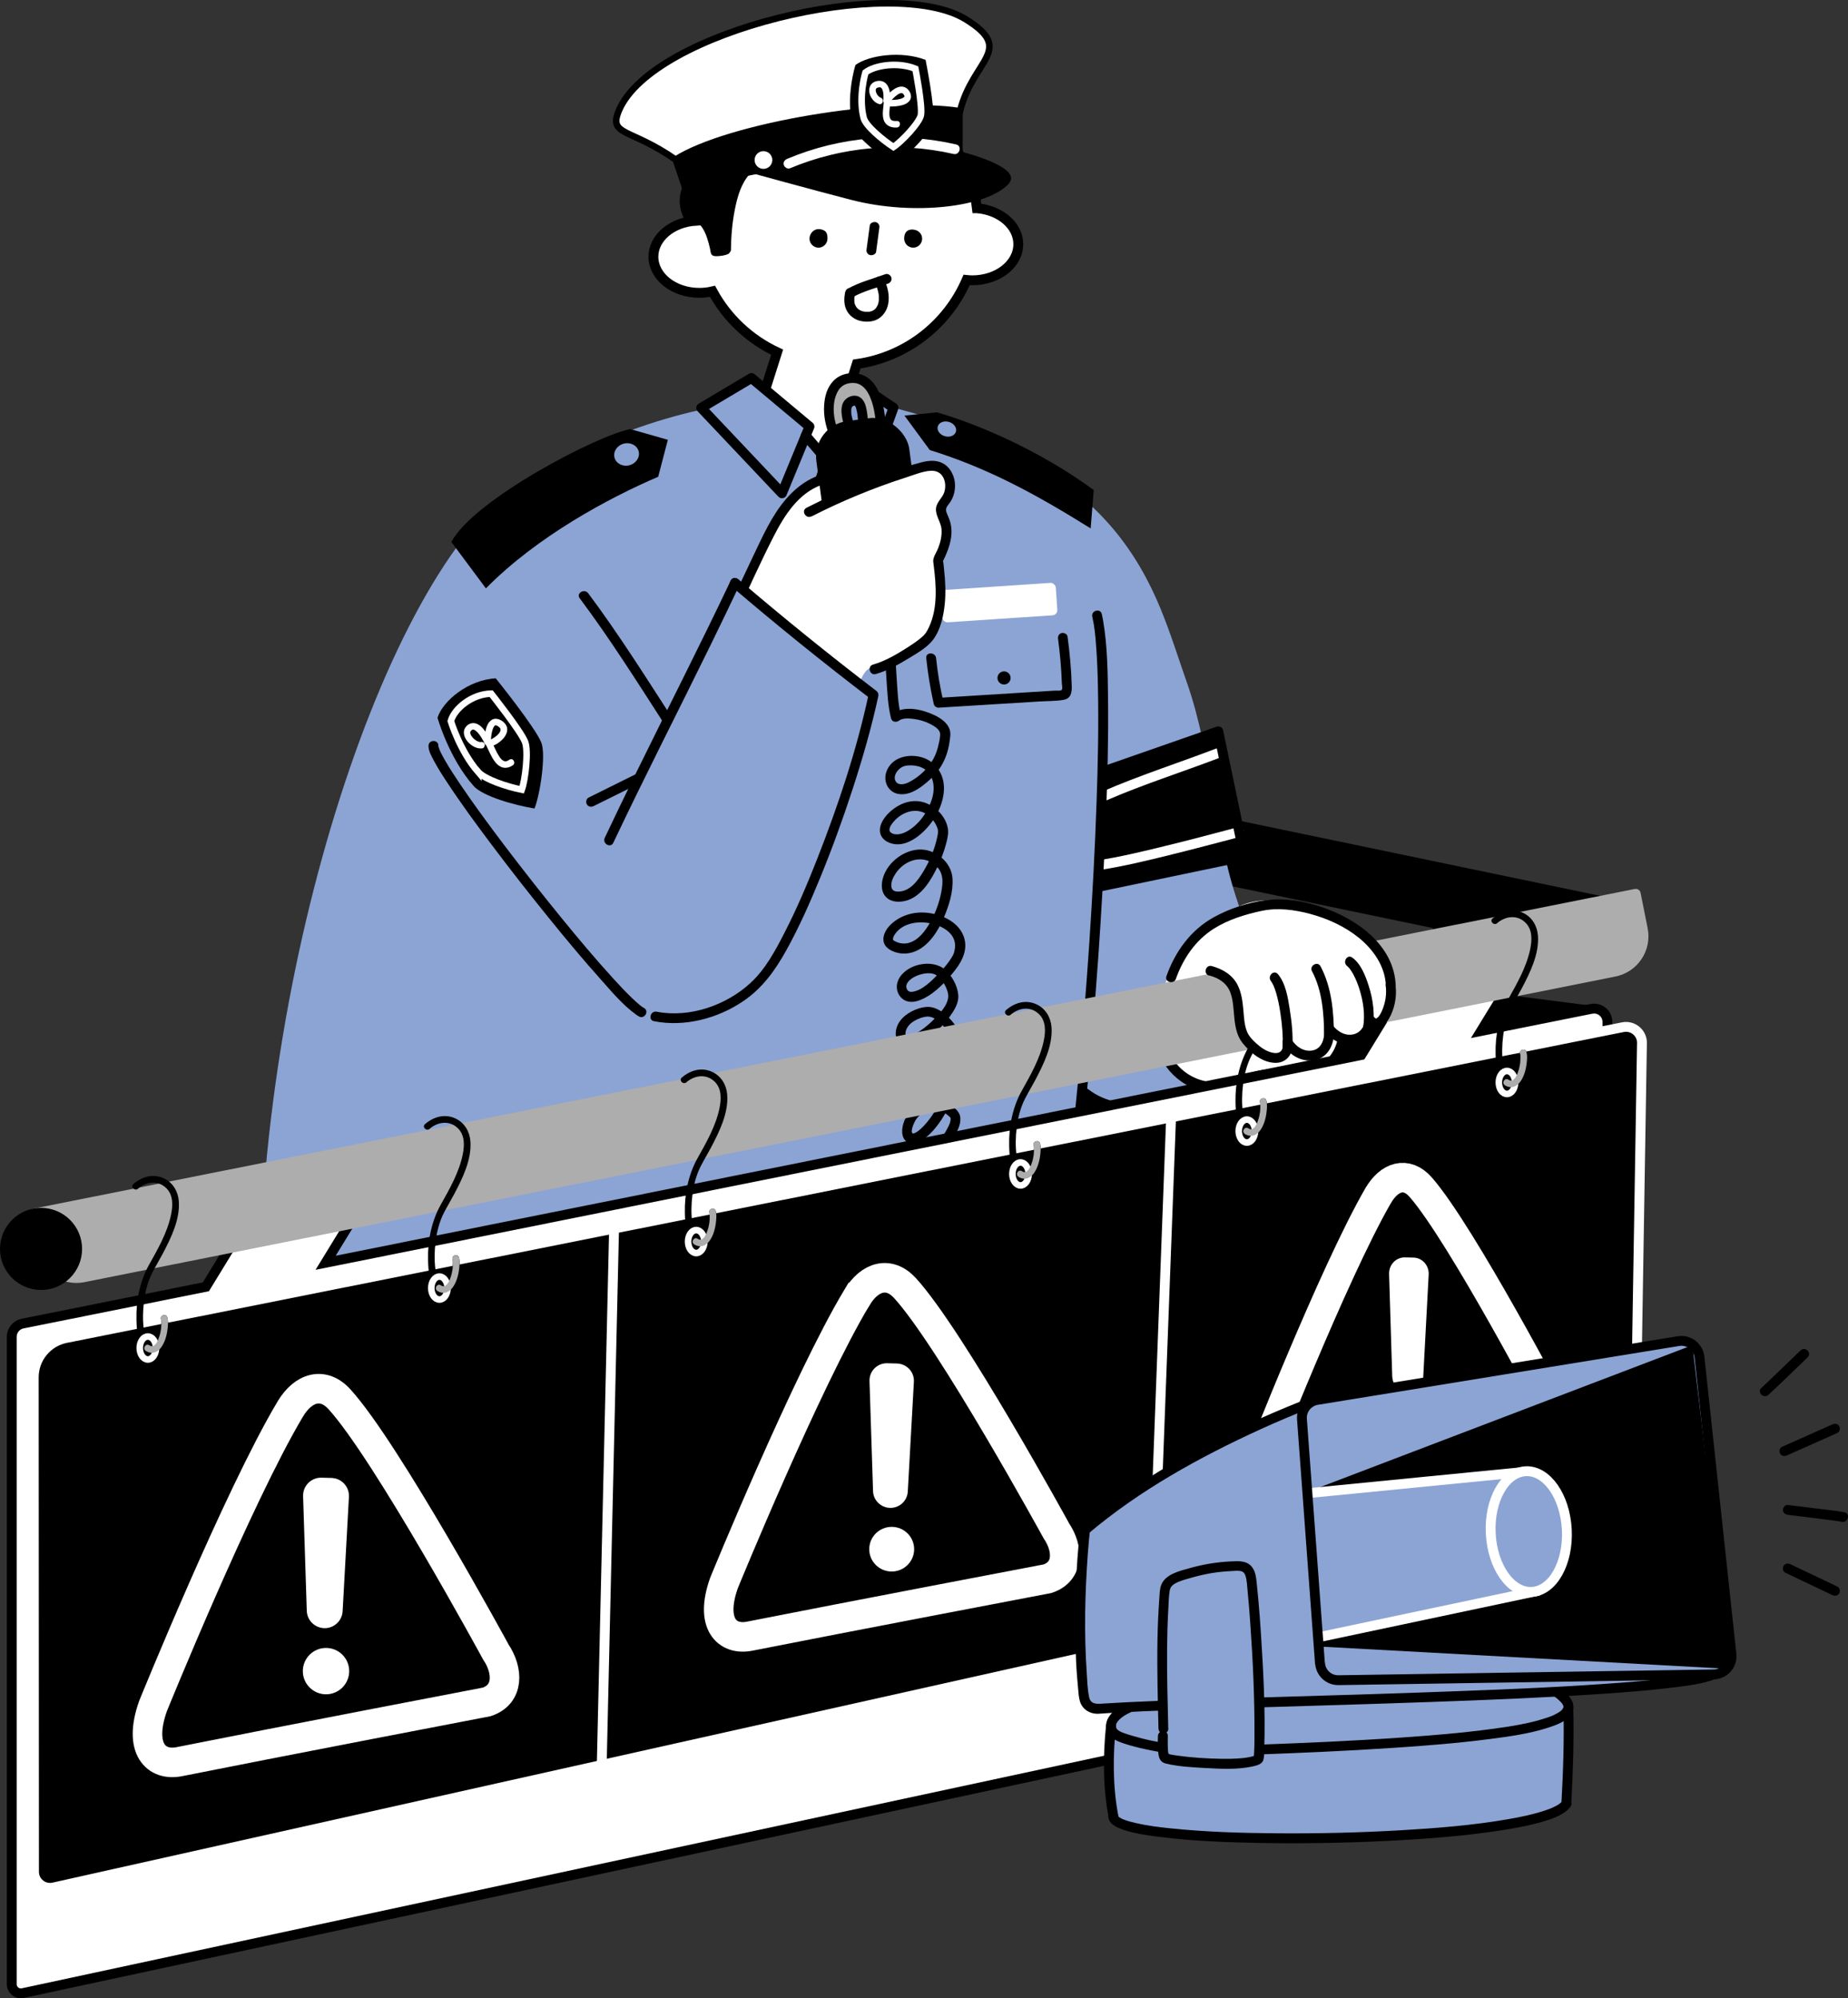 <?xml version="1.0" encoding="UTF-8"?>
<svg id="_レイヤー_2" data-name="レイヤー 2" xmlns="http://www.w3.org/2000/svg" viewBox="0 0 281.44 304.33">
  <rect x="0" y="0" width="281.44" height="304.33" fill="#333333" stroke="none"/>
  <defs>
    <style>
      .cls-1, .cls-2, .cls-3 {
        fill: #fff;
      }

      .cls-2, .cls-4, .cls-5, .cls-6, .cls-7, .cls-8, .cls-9, .cls-10 {
        stroke-width: 1.5px;
      }

      .cls-2, .cls-4, .cls-7, .cls-3, .cls-10 {
        stroke: #000;
      }

      .cls-2, .cls-11, .cls-6, .cls-12, .cls-3 {
        stroke-miterlimit: 10;
      }

      .cls-4, .cls-5, .cls-7, .cls-8, .cls-9, .cls-10 {
        stroke-linejoin: round;
      }

      .cls-4, .cls-5, .cls-8, .cls-9 {
        stroke-linecap: round;
      }

      .cls-5, .cls-11, .cls-6, .cls-12, .cls-9 {
        stroke: #fff;
      }

      .cls-5, .cls-11, .cls-12, .cls-7 {
        fill: none;
      }

      .cls-6, .cls-10, .cls-13 {
        fill: #8ca4d4;
      }

      .cls-12 {
        stroke-width: 4.5px;
      }

      .cls-14, .cls-8 {
        fill: #adadad;
      }

      .cls-8 {
        stroke: #adadad;
      }
    </style>
  </defs>
  <g id="_レイヤー_34" data-name="レイヤー 34">
    <g>
      <rect x="139.7" y="146.67" width="99.63" height="75.06" transform="translate(25.08 -22.7) rotate(7.34)"/>
      <rect x="69.14" y="118.73" width="177.83" height="10" transform="translate(28.55 -29.63) rotate(11.76)"/>
      <path class="cls-13" d="m157.81,71.65c2.16-.15,11.99,11.14,13.58,12.62,1.77,1.63,9.14,21.64,11.66,31.77,1.8,7.23,5.49,22.11,4.97,22.33-5.44,2.33-1.16,21.63-4.96,27.5-2.48,3.82-11.74,4.98-18.21-.3-6.01-4.9-2.61-24.79-3.47-30.81"/>
      <path class="cls-13" d="m124.73,61.25c9.34,1.61,18.71,3.97,27.29,8.1,5.7,2.75,11.04,6.32,15.33,11,3.18,3.47,5.65,7.48,7.53,11.78,1.44,3.29,2.53,6.96,3.77,10.43.78,2.18,1.52,4.35,2.11,6.59.75,2.85,1.34,5.74,1.87,8.64,1.06,5.76,1.91,11.58,3.54,17.22.41,1.42.87,2.83,1.38,4.21.33.9,1.78.51,1.45-.4-4.18-11.28-4.28-23.58-8.26-34.92-1.3-3.71-2.47-7.48-3.96-11.11-1.79-4.39-4.12-8.51-7.17-12.15-3.98-4.75-9.02-8.5-14.47-11.4-8.04-4.29-16.92-6.89-25.82-8.67-1.39-.28-2.78-.53-4.17-.77-.94-.16-1.35,1.28-.4,1.45h0Z"/>
      <polygon points="161.51 136.27 159.71 120.39 185.54 111.38 189.51 130.43 161.51 136.27"/>
      <path class="cls-1" d="m168.64,121.84c5.54-2.4,11.32-4.23,16.96-6.38.89-.34.51-1.79-.4-1.45-5.76,2.2-11.66,4.08-17.32,6.54-.88.38-.12,1.68.76,1.3h0Z"/>
      <path class="cls-1" d="m167.55,132.49c3.43-.53,6.81-1.34,10.18-2.17,3.75-.92,7.48-1.91,11.21-2.89.93-.25.54-1.69-.4-1.45-3.73.99-7.46,1.98-11.21,2.89-3.37.83-6.75,1.64-10.18,2.17-.95.15-.55,1.59.4,1.45h0Z"/>
      <polygon class="cls-7" points="161.51 136.27 159.71 120.39 185.54 111.38 189.51 130.43 161.51 136.27"/>
      <path class="cls-13" d="m39.61,206.56c-1.91-53.81,17.86-117.07,38.55-132.35,27.45-16.57,55.89-18.57,79.9-2.23,20.06,13.65,4.36,113.49,4.36,113.49,0,0-98.26,40.52-122.81,21.08Z"/>
      <g>
        <path d="m141.06,100.23c.25,2.35.63,4.69,1.15,7,.07.3.41.57.72.55,5.09-.31,10.19-.63,15.28-.94,1.23-.08,2.53-.04,3.74-.25,1.15-.19,1.3-1.1,1.27-2.11-.07-2.53-.3-5.04-.64-7.54-.06-.4-.57-.62-.92-.52-.43.11-.58.52-.52.92.3,2.21.49,4.43.57,6.65,0,.24.12.77.03.98-.17.38.24-.04-.17.16-.2.1-.64.04-.87.05l-.87.05-3.35.21c-4.51.28-9.03.56-13.54.84l.72.55c-.5-2.18-.87-4.38-1.1-6.6-.1-.95-1.6-.96-1.5,0h0Z"/>
        <circle cx="152.91" cy="103.25" r="1"/>
      </g>
      <rect class="cls-1" x="143.36" y="89.31" width="17.56" height="4.95" rx=".78" ry=".78" transform="translate(-5.77 10.33) rotate(-3.82)"/>
      <path class="cls-1" d="m179.14,146.97c-4.52,5.23-1.61,13.57-.88,14.97.88,1.68,2.15,3.31,3.95,3.88,2.7.85,5.46-.91,8.23-1.51,2.02-.43,4.11-.24,6.16-.4s4.73-.44,6.02-2.05c1.11-1.39,3.11-4.3,2.84-6.06,0,0-9.59-17.64-19.42-15.32-2.3.54-6.9,6.48-6.9,6.48Z"/>
      <path d="m166.35,93.93c.34,1.49.45,2.72.57,4.29.17,2.15.25,4.31.29,6.47.12,5.84,0,11.68-.21,17.51-.24,7.02-.62,14.05-1.08,21.06-.48,7.16-1.05,14.32-1.74,21.46-.61,6.32-1.3,12.64-2.2,18.92-.1.67-.19,1.34-.29,2-.14.94,1.3,1.35,1.45.4.93-6.19,1.65-12.4,2.28-18.63.73-7.15,1.32-14.31,1.83-21.47.5-7.11.9-14.24,1.18-21.36.23-6.05.39-12.11.32-18.16-.05-3.99-.08-8.06-.77-12-.05-.3-.11-.6-.18-.9-.22-.94-1.66-.54-1.45.4h0Z"/>
      <path d="m176.09,158.96c.77,4.15,4.78,7.54,9.05,7.35,2.59-.12,4.86-1.58,7.41-1.88s5.4.5,8-.41c2.37-.82,4.14-2.93,4.61-5.38l-.72.55c3.15.11,5.04-3.45,5.07-6.21.02-1.46-.53-2.97-1.82-3.77-1.16-.73-2.62-.72-3.68.17-.74.63.33,1.68,1.06,1.06.61-.51,1.54-.24,2.09.23.81.69.93,1.9.81,2.89-.22,1.8-1.44,4.19-3.53,4.12-.31-.01-.66.24-.72.55-.36,1.89-1.62,3.6-3.46,4.3-2.27.85-4.79.21-7.15.34s-4.46,1.25-6.75,1.75c-1.9.42-3.79.02-5.42-1.03-1.77-1.15-3.02-2.97-3.41-5.05-.18-.95-1.62-.55-1.45.4h0Z"/>
      <path d="m164.73,166.99c2.2,1.71,4.93,2.48,7.67,2.72,2.93.26,5.99-.09,8.75-1.11,1.44-.53,2.77-1.24,3.96-2.21.75-.61-.32-1.67-1.06-1.06-2.49,2.03-5.95,2.83-9.1,2.94s-6.64-.38-9.16-2.34c-.75-.59-1.82.47-1.06,1.06h0Z"/>
      <path d="m108.7,32.35c-.69.11-2.95,2.11-3.54,1.74-.22-.14-.39-.33-.57-.52-.68-.75-.37-2.32-.57-3.31-.34-1.68-.14-2.63,1.39-3.38.6-.29,1.33-.47,1.93-.18.31.15.56.41.76.68.67.92.94,2.12.73,3.23s.59.24-.14,1.74Z"/>
      <path d="m103.92,28.48c-.41,1.04-.51,2.14-.29,3.24.18.92.59,1.77.99,2.62.12.24.47.31.68.18.25-.15.3-.44.18-.68-.35-.74-.7-1.49-.87-2.29-.2-.95-.08-1.89.28-2.79.1-.25-.11-.55-.35-.62-.28-.08-.51.1-.62.35h0Z"/>
      <path class="cls-2" d="m148.78,31.72c-1.21-10.72-10.3-19.06-21.35-19.06-11.69,0-21.18,9.34-21.47,20.96-3.61.22-6.45,2.59-6.45,5.48,0,3.04,3.13,5.5,7,5.5.69,0,1.36-.08,2-.23,2.19,4.05,5.65,7.31,9.84,9.27l-1.54,4.85c-.27.85-.34,1.72-.23,2.56-2.63.6-4.33,1.73-4.07,3.43.44,2.86,4.33,4.94,9.67,4.94s9.18-2.38,9.67-4.94c.28-1.45-1.09-2.49-3.24-3.14l1.87-5.9c7.54-1.06,13.82-6.03,16.73-12.8.28.03.57.05.87.05,3.87,0,7-2.46,7-5.5,0-2.84-2.75-5.18-6.27-5.47Z"/>
      <g>
        <path d="m123.28,36.34c0-.76.72-1.71,1.87-1.38.73.21.87.62.87,1.38s-.62,1.38-1.37,1.38-1.37-.62-1.37-1.38Z"/>
        <path d="m137.7,36.34c0-.76.32-1.32,1.07-1.38,1.01-.07,1.67.62,1.67,1.38s-.62,1.38-1.37,1.38-1.37-.62-1.37-1.38Z"/>
        <path d="m132.46,34.35c-.16,1.19-.32,2.39-.48,3.58-.03.21-.04.39.08.58.09.16.27.3.45.34.35.08.87-.11.92-.52.16-1.19.32-2.39.48-3.58.03-.21.04-.39-.08-.58-.09-.16-.27-.3-.45-.34-.35-.08-.87.11-.92.52h0Z"/>
        <path d="m129.85,45.27c1.69-.95,3.57-1.4,5.38-2.07.38-.14.64-.51.52-.92-.1-.37-.54-.67-.92-.52-1.93.71-3.93,1.2-5.73,2.22-.35.2-.47.68-.27,1.03s.67.47,1.03.27h0Z"/>
        <path d="m128.74,44.42c-.24,1.01-.25,2.14.31,3.05.47.76,1.27,1.28,2.15,1.44s1.88.1,2.66-.42c.74-.5,1.23-1.3,1.4-2.17.26-1.33-.08-2.64-.63-3.86-.17-.37-.7-.46-1.03-.27-.38.22-.44.66-.27,1.03.19.43.34.89.44,1.36.05.27.05.26.07.5.01.21.01.43,0,.64,0,.05,0,.09-.01.14,0-.03.03-.14,0,0-.02.08-.03.17-.05.25s-.04.16-.07.24c-.01.04-.03.08-.04.11-.05.14.04-.07,0,.01-.08.15-.15.28-.24.42-.03.04-.09.09.02-.02-.03.03-.05.06-.07.08-.05.06-.11.12-.17.17-.03.02-.06.04-.08.07-.07.07.11-.06.02-.02-.06.03-.12.08-.18.11-.02.01-.23.12-.13.07.08-.04-.12.04-.17.06-.08.02-.16.04-.24.06-.18.04.11,0-.08.01s-.37.01-.55,0c-.04,0-.09,0-.13-.01.16.01.05,0,.01,0-.08-.02-.16-.03-.24-.05s-.16-.04-.23-.07c-.04-.01-.07-.03-.11-.04-.18-.06.13.07-.04-.02-.13-.07-.27-.15-.39-.24.15.11-.03-.03-.06-.06-.07-.07-.13-.14-.19-.21.11.13-.03-.06-.06-.11-.05-.08-.08-.15-.12-.23.07.14.02.05,0,.01-.02-.06-.04-.12-.06-.17-.03-.09-.05-.18-.06-.28-.02-.12,0,.18,0-.03,0-.06,0-.11-.01-.17,0-.11,0-.22,0-.32,0-.05,0-.1.01-.15,0,0,.03-.23.01-.11.02-.14.05-.27.08-.41.09-.39-.12-.81-.52-.92s-.83.13-.92.52h0Z"/>
      </g>
      <g>
        <path class="cls-13" d="m121.7,66.06c2.06.74,2.5,2.48,4.17,4.15,0,0,.66-5.15,4.41-6.4,2.7,1.01,4.61,6.23,4.51,8.09-.04.78-2.87,5.55-7.93,6.07-1.83.19-7.61-.56-8.35-4.76-.93-5.29,3.04-7,3.19-7.15Z"/>
        <polygon class="cls-10" points="106.79 62.12 114.44 57.57 123.28 64.97 119.09 75.13 106.79 62.12"/>
        <polygon class="cls-10" points="136.07 62.1 130.23 58.19 126.86 64.58 131.87 73.75 136.07 62.1"/>
        <path d="m122.18,66.88c.85.99,1.69,1.97,2.54,2.96.12.14.24.29.37.43.26.3.8.28,1.06,0,.29-.32.27-.74,0-1.06-.85-.99-1.69-1.97-2.54-2.96-.12-.14-.24-.29-.37-.43-.26-.3-.8-.28-1.06,0-.29.32-.27.74,0,1.06h0Z"/>
        <path d="m126.71,65.42c-.82,2.4-1.63,4.81-2.45,7.21-.12.34-.23.68-.35,1.02-.31.92,1.14,1.31,1.45.4.82-2.4,1.63-4.81,2.45-7.21.12-.34.23-.68.35-1.02.31-.92-1.14-1.31-1.45-.4h0Z"/>
      </g>
      <path class="cls-1" d="m120.81,75.88c.55-.61,2.32-1.94,3.06-2.3.63-.31,3.06-.58,3.56-.08.43.43-.11,2.14-.36,2.7s-2.3.9-2.78,1.28c-1.27.99-2.4,1.8-3.95,2.23-.34.09-.09-3.21.46-3.82Z"/>
      <path d="m134.76,99.17c.06,1.41.14,2.82.24,4.23.14,1.98.21,4.07.7,6,.15.6.83.66,1.25.33.51-.4,1.53-.32,2.17-.24.9.11,1.82.39,2.62.81.54.28,1.32.77,1.42,1.34.08.48-.11,1.26-.23,1.78-.13.6-.32,1.2-.58,1.76-.79,1.67-2.34,3.18-4.01,3.99-.56.27-1.46.49-1.89-.11-.37-.51-.14-1.21.24-1.66.51-.6,1.02-.79,1.67-.83s1.34.04,1.95.3c1.87.79,2.17,2.94,1.65,4.71-.59,2.02-2.05,4.09-3.93,5.09-.66.35-1.72.65-2.38.11-.51-.42.11-1.25.42-1.61,1.31-1.57,3.67-2.37,5.38-.92.57.48,1.05,1.14,1.3,1.84.04.12.08.24.1.36-.04-.22,0,.12,0,.19,0,.32-.05.53-.12.88-.39,1.81-1.13,3.58-2.08,5.16-.84,1.41-2.06,3.11-3.88,3.11-.63,0-.95-.25-1.02-.76-.09-.69.28-1.46.67-2.03,1.2-1.8,3.64-2.83,5.58-1.56,1.47.96,1.68,2.25,1.45,3.83-.25,1.77-.86,3.52-1.72,5.08-.74,1.33-1.81,2.85-3.36,3.26-.67.18-1.39.08-2.01-.23-.28-.14-.35-.17-.37-.38,0,.02.03-.16.05-.23.05-.17.14-.31.23-.46,1.22-1.82,3.77-2.11,5.72-1.62s3.93,1.8,3.37,4.11c-.11.47-.11.46-.29.79-.16.29-.35.57-.54.84-.5.7-1.08,1.34-1.68,1.96-1,1.02-2.4,2.45-3.9,2.66-.35.05-.75-.04-.9-.59-.19-.74.63-1.37,1.19-1.67.86-.47,2.4-.84,3.3-.3s1.55,1.69,1.81,2.69c.39,1.5-1.09,3.04-2.12,4.07-.68.68-1.41,1.31-2.21,1.82-.53.34-1.26.74-1.77.78-.21.02-.03,0-.21-.02.07,0-.05-.04-.02-.01-.09-.09-.14-.27-.12-.51.04-.57.44-1.17.95-1.56.67-.51,1.93-1.04,2.72-.91.93.15,1.83,1.07,2.39,1.76.32.4.61.85.8,1.33.08.22.15.46.18.7.01.12.02.24.01.36,0,.16.03-.14,0,.05-.13.57-.51,1.14-.9,1.68-1.03,1.45-2.38,2.8-3.85,3.82-.59.41-1.26.84-1.98.96-.19.03-.37.02-.55-.04.15.05-.02-.01,0-.02-.19.11.1-.1,0,.02.03-.04-.03.17.03.05,0-.02.01-.11.04-.2.24-.79.95-1.5,1.54-2.04s1.04-.75,1.79-.85,1.59-.1,2.26.27c.72.4.94,1.23.88,2-.14,1.82-1.21,3.66-2.21,5.13-.52.77-1.1,1.5-1.79,2.12-.24.22-.5.42-.79.57-.08.04-.14.07-.28.11-.15.04-.05.02-.01.01-.11.02-.23-.06-.13,0-.41-.3.19-1.61.42-2,.6-1.01,1.85-1.75,3.04-1.61.77.09,1.59.51,2.15,1.05.17.16.19.21.16.48-.03.35-.19.73-.35,1.05-.47.96-1.1,1.84-1.74,2.69-.47.63-1.08,1.23-1.48,1.9-.27.46-.33,1.02-.38,1.54-.08.78-.08,1.57-.07,2.36.03,1.8.15,3.59.29,5.38.07.9.15,1.79.24,2.69.1.95,1.6.96,1.5,0-.14-1.33-.25-2.67-.34-4-.15-2.09-.32-4.24-.13-6.34.02-.25.05-.5.15-.82.02-.05-.08.13,0,0,.02-.04.05-.08.08-.12.1-.13.26-.33.38-.48.77-.97,1.54-1.95,2.2-3,.57-.9,1.22-2.02,1.14-3.13-.07-1.01-.95-1.65-1.77-2.1-1.23-.68-2.66-.87-3.97-.32-1.45.6-2.52,1.83-2.96,3.33-.31,1.05-.28,2.59,1.03,2.92.9.22,1.76-.32,2.42-.86,1.84-1.51,3.18-3.81,4.06-6,.81-2.02,1.14-4.87-1.25-5.96-1.01-.46-2.14-.45-3.22-.28s-1.83.68-2.58,1.41-1.61,1.72-1.79,2.79.63,1.77,1.63,1.83c1.98.11,3.97-1.72,5.29-2.99.83-.81,1.61-1.69,2.27-2.64.47-.67.97-1.46,1.03-2.3.11-1.35-.68-2.68-1.53-3.66-.76-.88-1.86-1.81-3.04-2.04-1.26-.24-2.9.42-3.9,1.18-.82.62-1.45,1.51-1.55,2.55-.08.78.2,1.67.93,2.06.81.43,1.81.07,2.57-.3,2.05-.99,3.93-2.81,5.16-4.71.53-.82.96-1.76.84-2.76-.16-1.38-.95-2.81-1.99-3.73-1.98-1.75-6.05-.86-7.14,1.58-.43.96-.23,2.09.58,2.8.69.61,1.66.62,2.49.33,2.03-.69,3.75-2.44,5.1-4.04s2.58-3.56,1.8-5.74c-.94-2.63-4.44-3.85-7.02-3.62-1.4.12-2.73.64-3.8,1.54-.74.62-1.45,1.56-1.41,2.58.05,1.14,1.09,1.71,2.07,1.97s2.03.15,2.96-.28c1.99-.92,3.29-3.03,4.13-4.97s1.49-4.02,1.36-6.07c-.16-2.53-2.71-4.56-5.21-4.38s-5,2.25-5.48,4.74c-.17.91-.07,1.92.66,2.58.83.76,2.14.73,3.15.41,2.22-.71,3.66-3.14,4.6-5.12.52-1.09.97-2.23,1.28-3.4.21-.77.44-1.66.29-2.47-.4-2.17-2.54-4-4.7-4.12-1.43-.08-2.78.52-3.87,1.42-.86.72-1.76,1.81-1.77,2.99-.02,1.33,1.21,2.05,2.4,2.16s2.39-.46,3.34-1.17c2.15-1.63,3.89-4.38,4.01-7.12.11-2.45-1.4-4.61-3.85-5.07-1.98-.37-4.21.27-4.93,2.36-.33.95-.11,2.06.64,2.75.92.85,2.25.75,3.32.28s2.08-1.3,2.92-2.1c.95-.91,1.68-2.01,2.16-3.23.29-.74.48-1.51.59-2.29.09-.64.23-1.32,0-1.95-.37-1-1.35-1.67-2.27-2.11-1.82-.87-4.62-1.58-6.37-.22l1.25.33c-.47-1.85-.53-3.84-.66-5.74-.09-1.36-.17-2.72-.23-4.09-.04-.96-1.54-.97-1.5,0h0Z"/>
      <g>
        <path class="cls-14" d="m128.26,58.09c-.5.44-1.71,2.25-1.77,2.74-.21,1.65-.18,2.56.32,4.15.22.72.16,1.95.9,1.78.71-.16,1.36-1.48,1.42-2.2.07-.87-.31-1.33-.24-2.2.05-.62.19-1.36.78-1.56.59-.21,1.21.35,1.39.95s.53,1.14.61,1.76-.01,1.42.61,1.51c.48.08.96-.25,1.21-.67s-.24-.9-.24-1.39c0-1.93-.58-3.42-1.24-4.7-.16-.31-2.98-.86-3.75-.18Z"/>
        <path d="m127.67,65.62c-.81-1.8-1.07-4.49.04-6.21.23-.35.56-.66,1-.86.41-.19,1.04-.28,1.57-.2,1.04.16,1.72,1.01,2.17,1.99.64,1.41.85,3.04.99,4.57.04.4.32.75.75.75.38,0,.79-.34.75-.75-.26-2.75-.78-7.07-4-7.94-1.39-.38-2.99-.02-4,1.02s-1.34,2.39-1.43,3.74c-.1,1.58.21,3.2.86,4.65.17.37.7.46,1.03.27.38-.22.44-.66.27-1.03h0Z"/>
        <path d="m130.2,65.21c-.16-.56-.33-1.11-.45-1.68-.03-.14-.06-.28-.08-.42,0-.03,0-.05-.01-.08-.02-.1.01.15,0,.05,0-.08-.02-.15-.02-.23,0-.13-.01-.26,0-.39,0-.06,0-.12.01-.18,0-.11.02.06,0,.07,0,0,.02-.1.02-.11.01-.05.03-.11.04-.16,0-.03.02-.05.03-.08.02-.09-.08.14-.03.07.03-.04.05-.08.07-.12,0,0,.04-.05.04-.06-.01.09-.11.12-.02.03.02-.02.04-.04.06-.05.07-.08,0,.07-.06.04,0,0,.13-.08.14-.09.1-.06-.16.05,0,0,.02,0,.21-.05.21-.06-.02.06-.17,0-.06,0,.02,0,.06,0,.09,0,.13-.02-.08,0-.08-.01,0,.01.07,0,.08.02h.04s-.07-.02-.11-.04c0,0,.06.03.07.04.08.06-.06-.05-.06-.05,0,.02.06.05.07.07.02.02.03.04.05.06.07.06-.08-.13-.04-.05.03.05.06.1.09.15.01.03.03.06.04.08.04.07-.03-.07-.03-.07.03.01.07.21.09.25.05.17.09.34.12.51.02.09.03.19.05.28,0,.04.01.09.02.13.01.09-.01-.11,0,.03.06.45.1.9.14,1.34.04.39.32.77.75.75.38-.02.79-.33.75-.75-.08-.88-.13-1.79-.37-2.64-.22-.78-.7-1.52-1.58-1.59-.72-.06-1.5.36-1.84,1s-.32,1.41-.21,2.12.34,1.48.55,2.2c.11.38.53.65.92.52s.64-.52.52-.92h0Z"/>
        <rect x="125.8" y="63.77" width="14.27" height="34.25" rx="5.44" ry="5.44" transform="translate(-9.49 18.21) rotate(-7.57)"/>
      </g>
      <path class="cls-1" d="m111.27,93.71c2.82-6.76,4.65-11.15,8.23-16.24,3.26-4.64,3.69-.45,5.73-.45,1.53,0,10.12-4.3,13.68-5.37,1.02-.31,3.39-1.03,4.35-.58,1.19.56,1.99,1.85,1.97,3.17s-.86,2.58-2.07,3.1c1.29,2.54,1.66,5.93-.28,8.03,1.61,3.02.71,8-.98,10.98s-4.85,3.91-8.12,4.92c-.59.18-1.21.34-1.68.73-.46.38-.73.94-.99,1.48-3.43,7.23-6.87,14.46-10.27,21.69-.85-.46-1.71-.93-2.57-1.67-2.22-.6-4.22-2.02-5.5-3.93-1.3-1.92-1.86-4.25-2.19-6.54-.42-3-.48-6.04-.53-9.07-.06-3.2-.79-5.4,1.22-10.24Z"/>
      <g>
        <path d="m123.58,78.66c4.63-2.36,9.44-4.35,14.39-5.94,1.19-.38,2.5-.94,3.76-1.02.86-.05,1.57.29,1.95,1.07.32.66.35,1.45.14,2.15-.27.92-1.18,1.51-1.27,2.51-.1,1.12.76,2.08.84,3.19.07.97-.15,1.93-.5,2.83-.21.55-.59,1.09-.73,1.66-.08.31,0,.63.03.94.39,3.07.65,6.53-.69,9.42-.36.79-.62,1.17-1.25,1.69s-1.37,1.02-2.09,1.48c-1.61,1.02-3.35,2.05-5.19,2.57-.93.26-.53,1.71.4,1.45,1.76-.5,3.43-1.43,4.99-2.38,1.28-.78,2.85-1.65,3.76-2.87,1.15-1.56,1.59-3.62,1.77-5.51.16-1.71.08-3.43-.11-5.13-.05-.42-.06-.88-.16-1.3,0-.03,0-.2-.01-.04,0,.09.03-.03.04-.06.16-.31.3-.63.44-.95.41-.95.71-1.93.8-2.96.05-.58,0-1.17-.12-1.74-.13-.62-.44-1.15-.64-1.74-.21-.62.21-.97.55-1.46.26-.37.45-.79.58-1.22.25-.85.26-1.83-.03-2.68s-.81-1.6-1.59-2.03c-1.06-.59-2.29-.45-3.42-.15-6.01,1.62-11.87,4.08-17.4,6.9-.86.44-.1,1.73.76,1.3h0Z"/>
        <path d="m124.73,72.4c-3.23,1.16-5.48,3.78-7.18,6.66-.92,1.55-1.68,3.19-2.46,4.82-.98,2.07-1.96,4.13-2.93,6.2-3.96,8.37-7.93,16.75-11.89,25.12-2.22,4.69-4.44,9.39-6.67,14.08-.41.87.88,1.63,1.3.76,3.88-8.19,7.75-16.37,11.63-24.56,1.92-4.06,3.84-8.11,5.76-12.17,1.82-3.84,3.55-7.74,5.49-11.53,1.64-3.22,3.78-6.66,7.36-7.94.9-.32.51-1.77-.4-1.45h0Z"/>
      </g>
      <path class="cls-13" d="m73.13,91.33c2.95-1.71,7.56-3.45,15.79-.6,3.25,1.12,10.23,14.64,12.76,18.95,2.33-6.08,6.53-13.98,10.25-20.9,6.67,6.5,20.32,16.6,20.66,17.23.61,1.13-3.85,16.58-7.62,25.91-2.98,7.37-5.48,14.68-11.65,19.68-2.76,2.24-7.09,2.52-10.52,3.47-8.69,2.4-31.41-30.84-34.78-37.52-3.35-6.63-6.08-19.71,5.12-26.22Z"/>
      <g>
        <path d="m65.26,113.61c-.01.74.43,1.5.76,2.14.59,1.12,1.27,2.19,1.97,3.25,2.13,3.25,4.43,6.39,6.76,9.49,2.79,3.72,5.66,7.39,8.58,11,2.64,3.27,5.33,6.51,8.13,9.64,1.68,1.88,3.4,3.97,5.48,5.44.12.08.24.16.37.24.85.46,1.61-.83.76-1.3-.13-.07-.25-.15-.37-.24-.07-.05-.13-.1-.2-.15.18.14-.06-.05-.12-.1-.39-.32-.76-.66-1.12-1.01-1.01-.97-1.97-1.99-2.91-3.03-2.7-2.96-5.27-6.03-7.8-9.13-2.88-3.53-5.7-7.11-8.46-10.74-2.41-3.18-4.79-6.39-7.02-9.69-.79-1.17-1.57-2.36-2.28-3.59-.25-.43-.49-.86-.7-1.31-.04-.09-.08-.17-.12-.26-.09-.19.03.1-.05-.13-.05-.13-.09-.27-.14-.41-.09-.28-.03.11-.02-.14.02-.97-1.48-.97-1.5,0h0Z"/>
        <path d="m111.29,88.4c-4.76,10.05-9.83,19.94-14.72,29.92-1.51,3.08-3,6.17-4.47,9.28-.41.87.88,1.63,1.3.76,4.76-10.05,9.83-19.94,14.72-29.92,1.51-3.08,3-6.17,4.47-9.28.41-.87-.88-1.63-1.3-.76h0Z"/>
        <path d="m111.4,89.31c6.92,5.92,14.01,11.64,21.25,17.17.77.59,1.51-.72.76-1.3-7.13-5.45-14.11-11.1-20.94-16.94-.73-.62-1.8.43-1.06,1.06h0Z"/>
        <path d="m99.6,155.53c4.66.91,9.68-.41,13.57-3.04,2.94-1.99,4.88-4.7,6.58-7.76,1.97-3.55,3.62-7.29,5.16-11.05,1.81-4.42,3.45-8.92,4.93-13.47s2.89-9.39,3.92-14.18c.2-.94-1.24-1.34-1.45-.4-1.83,8.59-4.65,17.02-7.86,25.19-1.51,3.85-3.13,7.66-5.03,11.34-1.38,2.69-2.87,5.46-5.11,7.53-3.7,3.42-9.3,5.37-14.31,4.39-.94-.18-1.35,1.26-.4,1.45h0Z"/>
        <path d="m88.28,91.11c4.57,6.1,8.63,12.55,12.76,18.95.52.81,1.82.06,1.3-.76-4.14-6.4-8.19-12.84-12.76-18.95-.57-.76-1.87-.02-1.3.76h0Z"/>
        <path d="m90.4,122.77c2.33-1.16,4.67-2.31,7-3.47.36-.18.46-.69.27-1.03-.22-.37-.66-.45-1.03-.27-2.33,1.16-4.67,2.31-7,3.47-.36.18-.46.69-.27,1.03.22.37.66.45,1.03.27h0Z"/>
      </g>
      <path d="m166.1,80.49l.47-5.86c-8.6-6.29-18.02-10.14-23.88-11.83l-4.95.49,3.86,5.25c8.76,2.73,15.91,6.58,24.51,11.94Z"/>
      <path d="m74,89.61l-5.26-7.07c3.45-6.49,22.38-16.31,27.26-17.19l5.71,1.63-1.47,5.63c-7.62,3.27-18.47,9.11-26.24,17Z"/>
      <g>
        <path d="m72.11,119.68c-3.76-4.24-5.48-10.37-5.48-10.37.81-2.57,4.68-5.78,8.87-6,0,0,6.04,7.49,6.94,9.79.74,1.87-.2,7.98-1.04,10.03-3.01-.48-7.88-1.85-9.29-3.44Z"/>
        <path class="cls-11" d="m72.79,117.54c-2.76-3.19-4.13-7.72-4.13-7.72.51-1.86,3.18-4.12,6.14-4.18,0,0,4.46,5.62,5.15,7.32.57,1.39.05,5.83-.49,7.31-2.14-.42-5.63-1.54-6.67-2.74Z"/>
        <path class="cls-1" d="m73.17,113.01c.09-.01-.04,0-.06,0-.07,0,0,0-.11-.02-.11-.03-.21-.07-.3-.11-.24-.12-.46-.28-.65-.48-.16-.17-.33-.38-.39-.59-.06-.19-.08-.33.06-.5.06-.07.13-.13.21-.17.04-.02.04-.03.13-.03.08,0-.04-.02.07.01.08.02.04,0,.06.02.07.03.22.13.23.13.4.3.68.72.94,1.14.17.28.33.56.46.85.21.47.93.21.93-.25,0-.29.03-.58.06-.86.02-.15.01-.12.04-.3.02-.13.05-.27.08-.4s.07-.26.11-.39c.06-.17.05-.15.13-.3.02-.05.05-.09.08-.13.05-.08,0-.02,0,0,.02-.02.04-.04.05-.06.01-.02.14-.14.04-.05.02-.01.05-.03.06-.04.09-.04-.05.03,0,0,.04-.02.14-.03.03-.02.04,0,.18.01.07,0,.17.03.19.06.34.15.12.08.23.17.31.27s.09.19.08.28c0,0,0,.05-.02.13s-.01.05-.04.11c-.06.14-.15.26-.24.36-.24.27-.52.49-.83.67-.14.08-.29.16-.38.19-.07.02-.13.04-.2.06-.03,0-.05.01-.08.02.07-.01.06,0,0,0-.39.01-.61.41-.43.75.46.89.79,1.84,1.42,2.63.29.37.68.69,1.14.81.54.13,1.07-.03,1.52-.33.53-.36.03-1.22-.5-.86-.17.11-.34.22-.54.24-.09.01-.23,0-.29-.03-.31-.12-.54-.41-.73-.7-.47-.71-.76-1.51-1.15-2.26l-.43.75c.76-.03,1.53-.56,2.05-1.07.62-.61,1.05-1.54.48-2.33-.46-.63-1.42-1.13-2.15-.63-.58.4-.8,1.16-.92,1.82-.09.5-.15,1.02-.15,1.52l.93-.25c-.16-.35-.35-.69-.56-1.02-.35-.55-.78-1.14-1.37-1.44-.68-.36-1.46-.15-1.89.5-.47.71-.15,1.55.35,2.15.54.63,1.39,1.14,2.24,1.02.27-.04.41-.38.35-.62-.08-.29-.35-.39-.62-.35h0Z"/>
      </g>
      <ellipse class="cls-13" cx="95.42" cy="69.22" rx="1.9" ry="1.7" transform="translate(-14.46 26.53) rotate(-14.73)"/>
      <ellipse class="cls-13" cx="144.21" cy="65.35" rx="1.13" ry="1.44" transform="translate(41.38 185.74) rotate(-73.88)"/>
      <path d="m114.12,26.55c-.56-.24-1.06.43-1.29.99-1.43,3.41-1.74,6.55-2.01,10.23-.56.7-1.95.69-2.17-.74-.11-.71-.65-2.84-1.28-3.17s-.48-.99-1.33-.86c-1.04-2.09-.49-4.36.58-6.12s1.27-2.23,3.31-2.52c.74-.1,1.53-.09,2.16.31s.97,1.3,2.03,1.88Z"/>
      <g>
        <path d="m113.44,25.82c-1.39,1.58-2.05,3.7-2.47,5.72-.44,2.13-.63,4.31-.65,6.49,0,.64.99.64,1,0,.02-2.03.19-4.06.58-6.05s.94-3.96,2.25-5.45c.42-.48-.28-1.19-.71-.71h0Z"/>
        <path d="m105.91,33.8c.19.06.41.18.55.31.22.2.35.36.49.57.35.53.56,1.03.75,1.61.17.52.31,1.04.43,1.57.06.27.07.62.21.86.19.33.67.31,1,.29.49-.03,1-.1,1.47-.28.25-.1.43-.34.35-.62-.07-.24-.36-.45-.62-.35-.36.14-.75.22-1.14.24-.15.01-.31.01-.46,0-.07,0,.07.04.03,0h-.01c-.08-.03-.04,0,.11.09.05.04.2.13.18.21,0,0,0-.02,0-.02-.02-.3-.13-.64-.2-.93-.27-1.13-.62-2.32-1.29-3.28-.39-.57-.9-1.06-1.58-1.26-.62-.18-.88.78-.27.96h0Z"/>
      </g>
      <path class="cls-3" d="m102.89,24.31c-6.93-4.84-10.3-3.59-8.62-7.52,5.18-12.07,41.7-20.76,52.85-13.83,7.54,4.69,1.05,6.07-.92,13.98-11.03-1.77-35.26,2.24-43.31,7.37Z"/>
      <path d="m103.87,28.7l-1.48-4.39c7.37-5.03,34.04-10.28,44.22-7.37v6.35c-10.16-2.2-31.55,3.62-42.75,5.41Z"/>
      <path d="m129.71,30.46c-6.11-1.58-15.68-4.22-15.68-4.22,0,0,18.92-6.55,32-3.23,0,0,9.93,2.35,7.6,4.96-3.23,3.6-14.53,4.91-23.91,2.49Z"/>
      <path class="cls-1" d="m120.29,25.64c7.84-3.3,16.63-4.1,24.93-2.19.94.22,1.34-1.23.4-1.45-8.55-1.97-17.64-1.22-25.73,2.19-.38.16-.64.49-.52.92.09.35.55.68.92.52h0Z"/>
      <g>
        <path d="m129.87,19.18c-1.15-4.37.41-9.28.41-9.28,1.98-1.47,6.94-2.22,10.68-.78,0,0,1.51,7.49,1.15,9.43-.29,1.58-4.15,5.46-5.89,6.55-2.37-1.48-5.91-4.29-6.34-5.93Z"/>
        <path class="cls-11" d="m131.53,17.96c-.83-3.26.27-6.92.27-6.92,1.41-1.1,4.94-1.65,7.61-.57,0,0,1.09,5.59.84,7.04-.2,1.18-2.95,4.07-4.19,4.88-1.69-1.11-4.22-3.21-4.53-4.43Z"/>
        <path class="cls-1" d="m134.12,14.86c-.07-.02-.17-.08-.22-.11-.1-.08-.2-.2-.26-.27-.15-.21-.27-.5-.27-.69,0-.02.01-.21,0-.12,0-.02.05-.2.03-.11.04-.1.07-.13.18-.18.1-.05.23-.07.36-.08.04,0,.07,0,.11,0-.05,0-.05,0,.01,0,.03,0,.06.02.09.03-.04-.02-.05-.02-.02,0,.1.05.23.23.27.37.1.27.13.49.14.71.02.32.02.65-.02.97-.03.21.17.43.37.48.23.06.43-.05.56-.23.01-.02.07-.09.01-.02s.09-.11.12-.14c.15-.18.31-.36.48-.52.2-.2.4-.38.61-.52.1-.07.21-.14.33-.19-.05.02.09-.03.12-.04.04-.01.19-.03.1-.02.03,0,.19.01.1,0,.03,0,.14.04.12.03-.06-.03.11.08.05.03.05.04.1.1.13.14.1.13.1.14.13.28-.02-.09,0,0,0,.05,0-.07-.01.08,0-.02,0,.01-.02.04-.03.05-.05.05.06-.06,0,0-.03.04-.07.07-.1.1.08-.07-.06.03-.08.05-.05.03-.11.06-.17.09.07-.03-.07.03-.09.03-.07.02-.13.04-.2.06-.13.04-.27.06-.41.09-.22.04-.58.06-.87.05-.06,0-.13,0-.19-.01-.03,0-.06,0-.09,0-.07,0,.08.02-.01,0s-.2-.04-.29-.08c-.32-.13-.61.19-.63.48-.05.8-.24,1.6-.08,2.4.2,1.03,1.07,1.49,2.07,1.42.64-.04.64-1.04,0-1-.19.01-.39.02-.57-.03-.1-.03-.15-.05-.19-.07-.09-.05-.06-.03-.12-.09-.04-.03-.14-.2-.15-.23-.06-.16-.08-.29-.09-.41-.06-.67.09-1.33.13-2l-.63.48c.57.23,1.31.15,1.9.06.63-.1,1.4-.32,1.74-.91.41-.71-.13-1.67-.84-1.95s-1.47.17-2.01.62c-.44.36-.82.79-1.16,1.25l.93.25c.1-.85.05-1.94-.54-2.62-.47-.53-1.25-.58-1.86-.28-.66.33-.86,1.06-.69,1.74s.71,1.39,1.42,1.61c.62.19.88-.78.27-.96h0Z"/>
      </g>
      <circle class="cls-1" cx="116.27" cy="24.37" r="1.35"/>
      <path class="cls-2" d="m242.36,153.65l-16.81,3.37,9.36-15.29h-16l-11.6,18.95-157.72,31.64,4.92-8.04h-16l-7.16,11.7-27.91,5.6c-.96.19-1.65,1.04-1.65,2.02v98.59c0,.89.82,1.55,1.69,1.36l238.7-51.3c1.53-.33,2.62-1.68,2.62-3.24v-93.38c0-1.28-1.17-2.23-2.42-1.98Z"/>
      <path class="cls-8" d="m3.84,160.36h248.76v5.5c0,3.04-2.46,5.5-5.5,5.5H9.34c-3.04,0-5.5-2.46-5.5-5.5v-5.5h0Z" transform="translate(-29.99 28.32) rotate(-11.29)"/>
      <path class="cls-9" d="m5.18,285.08l-.04-75.31c0-2.91,2.05-5.42,4.91-5.99l237.1-47.34c1.58-.32,3.03.96,2.91,2.57l-1.17,71.76c-.03,1.69-1.21,3.15-2.86,3.52L8.14,287.46c-1.52.33-2.96-.83-2.96-2.38Z"/>
      <line class="cls-5" x1="178.35" y1="170.17" x2="175.27" y2="252.19"/>
      <line class="cls-5" x1="93.52" y1="187.11" x2="91.63" y2="269.32"/>
      <circle class="cls-4" cx="6.25" cy="190.21" r="5.5"/>
      <g>
        <path class="cls-12" d="m44.19,214.62c-7.96,13.37-20.89,45.22-20.89,45.22-2.3,6.51.49,9.17,4.01,8.46,15.06-3.01,46.81-9.1,46.81-9.1,3.42-1.14,3.28-4.79,1.4-7.59,0,0-16.61-30.57-23.81-38.49-2.48-2.74-5.53-1.85-7.52,1.5Z"/>
        <path class="cls-1" d="m46.72,245.33l-.56-17.46c-.05-1.57,1.23-2.86,2.8-2.82l1.52.04c1.54.04,2.74,1.34,2.66,2.88l-.96,17.42c-.08,1.44-1.27,2.57-2.71,2.58h0c-1.48,0-2.7-1.16-2.75-2.64Z"/>
        <circle class="cls-1" cx="49.65" cy="254.51" r="3.53"/>
      </g>
      <g>
        <path class="cls-12" d="m130.51,197.6c-7.71,12.85-20.24,43.46-20.24,43.46-2.23,6.25.47,8.81,3.89,8.13,14.6-2.89,45.36-8.75,45.36-8.75,3.31-1.09,3.18-4.6,1.36-7.29,0,0-16.09-29.38-23.07-36.99-2.41-2.63-5.36-1.77-7.29,1.44Z"/>
        <path class="cls-1" d="m132.96,227.11l-.54-16.78c-.05-1.51,1.19-2.75,2.71-2.71l1.47.04c1.49.04,2.66,1.29,2.58,2.77l-.93,16.74c-.08,1.39-1.23,2.47-2.63,2.48h0c-1.43,0-2.61-1.12-2.66-2.54Z"/>
        <ellipse class="cls-1" cx="135.8" cy="235.94" rx="3.42" ry="3.4"/>
      </g>
      <g>
        <path class="cls-12" d="m209.85,182.15c-6.88,11.98-18.05,40.52-18.05,40.52-1.99,5.83.42,8.22,3.47,7.58,13.02-2.7,40.46-8.16,40.46-8.16,2.96-1.02,2.84-4.29,1.21-6.8,0,0-14.36-27.39-20.58-34.49-2.15-2.45-4.78-1.65-6.5,1.34Z"/>
        <path class="cls-1" d="m212.03,209.67l-.48-15.64c-.04-1.41,1.06-2.56,2.42-2.53l1.31.03c1.33.03,2.37,1.2,2.3,2.58l-.83,15.61c-.07,1.29-1.1,2.31-2.34,2.31h0c-1.28,0-2.33-1.04-2.37-2.37Z"/>
        <ellipse class="cls-1" cx="214.57" cy="217.9" rx="3.05" ry="3.17"/>
      </g>
      <path d="m21,181.05c1.29-1.12,3.12-1.34,4.38-.04,1.02,1.05.95,2.61.68,3.95-.57,2.76-2.01,5.25-3.37,7.68s-1.98,5.42-1.91,8.3c.03,1.5.12,5.04,2.32,5.07,1.13.02,1.75-1.17,2.07-2.1.33-.98.59-2.25.31-3.27-.17-.62-1.14-.36-.96.27.22.8-.42,5-1.82,3.95-.58-.44-.7-1.67-.79-2.34-.19-1.42-.16-2.89.02-4.3.19-1.53.58-3.08,1.3-4.46.48-.93,1.03-1.83,1.52-2.76,1.27-2.41,2.69-5.26,2.48-8.07-.11-1.46-.88-2.79-2.22-3.44-1.64-.8-3.37-.31-4.7.84-.49.42.22,1.13.71.71h0Z"/>
      <ellipse class="cls-11" cx="22.52" cy="205.3" rx="1.24" ry="1.75"/>
      <path class="cls-14" d="m22.19,205.74c.43.25.94.38,1.42.2s.82-.53,1.08-.95c.55-.87.79-1.97.87-2.99.04-.44.05-.92-.08-1.35-.18-.62-1.15-.35-.96.27.02.06.03.12.04.18.03.11,0-.1,0,0,0,.05,0,.09.01.14.01.18.01.36,0,.54,0,.1-.01.2-.02.3,0,.05,0,.1-.01.14,0,.03,0,.06,0,.08-.01.1,0-.05,0,.01-.03.22-.07.45-.12.67s-.11.45-.19.66c-.03.1-.07.2-.11.31-.03.08.02-.05-.02.06-.03.06-.05.11-.08.17-.04.09-.09.18-.14.26-.02.04-.05.08-.07.11-.02.03-.11.14-.07.1.04-.05-.04.04-.05.06-.03.03-.06.07-.1.1-.03.03-.06.05-.09.08-.05.05.08-.05.02-.02-.02.01-.04.03-.07.05-.04.02-.07.04-.11.06-.07.04.02,0,.03-.01-.02,0-.05.02-.07.03-.04.01-.09.02-.13.03.11-.02.04,0-.02,0-.02,0-.04,0-.06,0-.09,0,.08.02.02,0-.05-.01-.1-.02-.15-.04-.04-.01-.15-.06-.06-.02-.06-.03-.12-.06-.18-.1-.55-.33-1.06.53-.5.86h0Z"/>
      <path d="m65.41,171.93c1.29-1.12,3.12-1.34,4.38-.04,1.02,1.05.95,2.61.68,3.95-.57,2.76-2.01,5.25-3.37,7.68s-1.98,5.42-1.91,8.3c.03,1.5.12,5.04,2.32,5.07,1.13.02,1.75-1.17,2.07-2.1.33-.98.59-2.25.31-3.27-.17-.62-1.14-.36-.96.27.22.8-.42,5-1.82,3.95-.58-.44-.7-1.67-.79-2.34-.19-1.42-.16-2.89.02-4.3.19-1.53.58-3.08,1.3-4.46.48-.93,1.03-1.83,1.52-2.76,1.27-2.41,2.69-5.26,2.48-8.07-.11-1.46-.88-2.79-2.22-3.44-1.64-.8-3.37-.31-4.7.84-.49.42.22,1.13.71.71h0Z"/>
      <ellipse class="cls-11" cx="66.92" cy="196.17" rx="1.24" ry="1.75"/>
      <path class="cls-14" d="m66.59,196.61c.43.25.94.38,1.42.2s.82-.53,1.08-.95c.55-.87.79-1.97.87-2.99.04-.44.05-.92-.08-1.35-.18-.62-1.15-.35-.96.27.02.06.03.12.04.18.03.11,0-.1,0,0,0,.05,0,.09.01.14.01.18.01.36,0,.54,0,.1-.01.2-.02.3,0,.05,0,.1-.01.14,0,.03,0,.06,0,.08-.01.1,0-.05,0,.01-.03.22-.07.45-.12.67s-.11.45-.19.66c-.03.1-.07.2-.11.31-.03.08.02-.05-.02.06-.03.06-.05.11-.08.17-.04.09-.09.18-.14.26-.02.04-.05.08-.07.11-.02.03-.11.14-.07.1.04-.05-.04.04-.05.06-.03.03-.06.07-.1.1-.03.03-.06.05-.09.08-.05.05.08-.05.02-.02-.02.01-.04.03-.07.05-.04.02-.07.04-.11.06-.07.04.02,0,.03-.01-.02,0-.05.02-.07.03-.04.01-.09.02-.13.03.11-.02.04,0-.02,0-.02,0-.04,0-.06,0-.09,0,.08.02.02,0-.05-.01-.1-.02-.15-.04-.04-.01-.15-.06-.06-.02-.06-.03-.12-.06-.18-.1-.55-.33-1.06.53-.5.86h0Z"/>
      <path d="m104.52,164.84c1.29-1.12,3.12-1.34,4.38-.04,1.02,1.05.95,2.61.68,3.95-.57,2.76-2.01,5.25-3.37,7.68s-1.98,5.42-1.91,8.3c.03,1.5.12,5.04,2.32,5.07,1.13.02,1.75-1.17,2.07-2.1.33-.98.59-2.25.31-3.27-.17-.62-1.14-.36-.96.27.22.8-.42,5-1.82,3.95-.58-.44-.7-1.67-.79-2.34-.19-1.42-.16-2.89.02-4.3.19-1.53.58-3.08,1.3-4.46.48-.93,1.03-1.83,1.52-2.76,1.27-2.41,2.69-5.26,2.48-8.07-.11-1.46-.88-2.79-2.22-3.44-1.64-.8-3.37-.31-4.7.84-.49.42.22,1.13.71.71h0Z"/>
      <ellipse class="cls-11" cx="106.03" cy="189.09" rx="1.24" ry="1.75"/>
      <path class="cls-14" d="m105.7,189.52c.43.25.94.38,1.42.2s.82-.53,1.08-.95c.55-.87.79-1.97.87-2.99.04-.44.05-.92-.08-1.35-.18-.62-1.15-.35-.96.27.02.06.03.12.04.18.03.11,0-.1,0,0,0,.05,0,.09.01.14.01.18.01.36,0,.54,0,.1-.01.2-.02.3,0,.05,0,.1-.01.14,0,.03,0,.06,0,.08-.01.1,0-.05,0,.01-.03.22-.07.45-.12.67s-.11.45-.19.66c-.03.1-.07.2-.11.31-.03.08.02-.05-.02.06-.03.06-.05.11-.08.17-.04.09-.09.18-.14.26-.02.04-.05.08-.07.11-.02.03-.11.14-.07.1.04-.05-.04.04-.05.06-.03.03-.06.07-.1.1-.03.03-.06.05-.09.08-.05.05.08-.05.02-.02-.02.01-.04.03-.07.05-.04.02-.07.04-.11.06-.07.04.02,0,.03-.01-.02,0-.05.02-.07.03-.04.01-.09.02-.13.03.11-.02.04,0-.02,0-.02,0-.04,0-.06,0-.09,0,.08.02.02,0-.05-.01-.1-.02-.15-.04-.04-.01-.15-.06-.06-.02-.06-.03-.12-.06-.18-.1-.55-.33-1.06.53-.5.86h0Z"/>
      <path d="m153.91,154.55c1.29-1.12,3.12-1.34,4.38-.04,1.02,1.05.95,2.61.68,3.95-.57,2.76-2.01,5.25-3.37,7.68s-1.98,5.42-1.91,8.3c.03,1.5.12,5.04,2.32,5.07,1.13.02,1.75-1.17,2.07-2.1.33-.98.59-2.25.31-3.27-.17-.62-1.14-.36-.96.27.22.8-.42,5-1.82,3.95-.58-.44-.7-1.67-.79-2.34-.19-1.42-.16-2.89.02-4.3.19-1.53.58-3.08,1.3-4.46.48-.93,1.03-1.83,1.52-2.76,1.27-2.41,2.69-5.26,2.48-8.07-.11-1.46-.88-2.79-2.22-3.44-1.64-.8-3.37-.31-4.7.84-.49.42.22,1.13.71.71h0Z"/>
      <ellipse class="cls-11" cx="155.42" cy="178.79" rx="1.24" ry="1.75"/>
      <path class="cls-14" d="m155.09,179.23c.43.25.94.38,1.42.2s.82-.53,1.08-.95c.55-.87.79-1.97.87-2.99.04-.44.05-.92-.08-1.35-.18-.62-1.15-.35-.96.27.02.06.03.12.04.18.03.11,0-.1,0,0,0,.05,0,.09.01.14.01.18.01.36,0,.54,0,.1-.01.2-.02.3,0,.05,0,.1-.01.14,0,.03,0,.06,0,.08-.01.1,0-.05,0,.01-.03.22-.07.45-.12.67s-.11.45-.19.66c-.03.1-.07.2-.11.31-.03.08.02-.05-.02.06-.03.06-.05.11-.08.17-.04.09-.09.18-.14.26-.02.04-.05.08-.07.11-.02.03-.11.14-.07.1.04-.05-.04.04-.05.06-.03.03-.06.07-.1.1-.03.03-.06.05-.09.08-.05.05.08-.05.02-.02-.02.01-.04.03-.07.05-.04.02-.07.04-.11.06-.07.04.02,0,.03-.01-.02,0-.05.02-.07.03-.04.01-.09.02-.13.03.11-.02.04,0-.02,0-.02,0-.04,0-.06,0-.09,0,.08.02.02,0-.05-.01-.1-.02-.15-.04-.04-.01-.15-.06-.06-.02-.06-.03-.12-.06-.18-.1-.55-.33-1.06.53-.5.86h0Z"/>
      <path d="m188.38,148.02c1.29-1.12,3.12-1.34,4.38-.04,1.02,1.05.95,2.61.68,3.95-.57,2.76-2.01,5.25-3.37,7.68s-1.98,5.42-1.91,8.3c.03,1.5.12,5.04,2.32,5.07,1.13.02,1.75-1.17,2.07-2.1.33-.98.59-2.25.31-3.27-.17-.62-1.14-.36-.96.27.22.8-.42,5-1.82,3.95-.58-.44-.7-1.67-.79-2.34-.19-1.42-.16-2.89.02-4.3.19-1.53.58-3.08,1.3-4.46.48-.93,1.03-1.83,1.52-2.76,1.27-2.41,2.69-5.26,2.48-8.07-.11-1.46-.88-2.79-2.22-3.44-1.64-.8-3.37-.31-4.7.84-.49.42.22,1.13.71.71h0Z"/>
      <ellipse class="cls-11" cx="189.89" cy="172.26" rx="1.24" ry="1.75"/>
      <path class="cls-14" d="m189.56,172.7c.43.25.94.38,1.42.2s.82-.53,1.08-.95c.55-.87.79-1.97.87-2.99.04-.44.05-.92-.08-1.35-.18-.62-1.15-.35-.96.27.02.06.03.12.04.18.03.11,0-.1,0,0,0,.05,0,.09.01.14.01.18.01.36,0,.54,0,.1-.01.2-.02.3,0,.05,0,.1-.01.14,0,.03,0,.06,0,.08-.01.1,0-.05,0,.01-.03.22-.07.45-.12.67s-.11.45-.19.66c-.03.1-.07.2-.11.31-.03.08.02-.05-.02.06-.03.06-.05.11-.08.17-.04.09-.09.18-.14.26-.02.04-.05.08-.07.11-.02.03-.11.14-.07.1.04-.05-.04.04-.05.06-.03.03-.06.07-.1.1-.03.03-.06.05-.09.08-.05.05.08-.05.02-.02-.02.01-.04.03-.07.05-.04.02-.07.04-.11.06-.07.04.02,0,.03-.01-.02,0-.05.02-.07.03-.04.01-.09.02-.13.03.11-.02.04,0-.02,0-.02,0-.04,0-.06,0-.09,0,.08.02.02,0-.05-.01-.1-.02-.15-.04-.04-.01-.15-.06-.06-.02-.06-.03-.12-.06-.18-.1-.55-.33-1.06.53-.5.86h0Z"/>
      <path d="m227.99,140.61c1.29-1.12,3.12-1.34,4.38-.04,1.02,1.05.95,2.61.68,3.95-.57,2.76-2.01,5.25-3.37,7.68s-1.98,5.42-1.91,8.3c.03,1.5.12,5.04,2.32,5.07,1.13.02,1.75-1.17,2.07-2.1.33-.98.59-2.25.31-3.27-.17-.62-1.14-.36-.96.27.22.8-.42,5-1.82,3.95-.58-.44-.7-1.67-.79-2.34-.19-1.42-.16-2.89.02-4.3.19-1.53.58-3.08,1.3-4.46.48-.93,1.03-1.83,1.52-2.76,1.27-2.41,2.69-5.26,2.48-8.07-.11-1.46-.88-2.79-2.22-3.44-1.64-.8-3.37-.31-4.7.84-.49.42.22,1.13.71.71h0Z"/>
      <ellipse class="cls-11" cx="229.5" cy="164.86" rx="1.24" ry="1.75"/>
      <path class="cls-14" d="m229.17,165.29c.43.25.94.38,1.42.2s.82-.53,1.08-.95c.55-.87.79-1.97.87-2.99.04-.44.05-.92-.08-1.35-.18-.62-1.15-.35-.96.27.02.06.03.12.04.18.03.11,0-.1,0,0,0,.05,0,.09.01.14.01.18.01.36,0,.54,0,.1-.01.2-.02.3,0,.05,0,.1-.01.14,0,.03,0,.06,0,.08-.01.1,0-.05,0,.01-.03.22-.07.45-.12.67s-.11.45-.19.66c-.03.1-.07.2-.11.31-.03.08.02-.05-.02.06-.03.06-.05.11-.08.17-.04.09-.09.18-.14.26-.02.04-.05.08-.07.11-.02.03-.11.14-.07.1.04-.05-.04.04-.05.06-.03.03-.06.07-.1.1-.03.03-.06.05-.09.08-.05.05.08-.05.02-.02-.02.01-.04.03-.07.05-.04.02-.07.04-.11.06-.07.04.02,0,.03-.01-.02,0-.05.02-.07.03-.04.01-.09.02-.13.03.11-.02.04,0-.02,0-.02,0-.04,0-.06,0-.09,0,.08.02.02,0-.05-.01-.1-.02-.15-.04-.04-.01-.15-.06-.06-.02-.06-.03-.12-.06-.18-.1-.55-.33-1.06.53-.5.86h0Z"/>
      <g>
        <path class="cls-1" d="m185.35,141.51s1.71-6.67,14.18-3.63c3.33.81,6.94,3.07,9.27,5.58,1.25,1.34,2.49,2.77,3.07,4.51s-.18,6.66-1.59,7.83c-.81.68-1.06.04-1.52-.58-2.13,4.54-4.01,3.28-6.18,1.63,0,4.17-4.24,4.03-6.49,1.24-.19,2.9-2,4.38-5.56,1.2-1.11-1-1.08-3.83-1.55-5.77s-1.22-3.92-2.75-5.21-2.36-.48-2.36-.48c-1.07-1.51,1.47-6.33,1.47-6.33Z"/>
        <path d="m179.08,149.08c1.1-3.09,2.96-5.85,5.76-7.63,2.21-1.4,4.79-2.19,7.33-2.73,2.4-.51,4.99-.17,7.34.46,2.66.71,5.28,1.9,7.43,3.64s4.01,4.31,4.12,7.29c.03.96,1.53.97,1.5,0-.22-6.22-6.07-10.27-11.46-12.03-2.63-.86-5.51-1.34-8.27-.99s-5.55,1.27-7.93,2.58c-3.56,1.96-5.91,5.22-7.26,9-.33.91,1.12,1.3,1.45.4h0Z"/>
        <path d="m184.16,148.56c1.46.39,2.7,1.17,3.23,2.64.45,1.25.46,2.6.6,3.91s.39,2.67,1.25,3.75c1.16,1.45,2.94,2.93,4.9,3.01,1.82.07,2.87-1.41,2.7-3.13l-1.4.38c.98,1.63,2.89,2.72,4.82,2.32,2.22-.46,3.03-2.72,2.91-4.76l-1.28.53c1.05,1.33,2.72,2.12,4.42,1.81s2.84-1.76,3.13-3.4l-1.25.33c1.15,1.25,2.57.49,3.31-.75.87-1.46,1.26-3.39,1.04-5.07-.12-.94-1.62-.96-1.5,0,.16,1.24-.04,2.56-.53,3.71-.17.4-.4.89-.74,1.16-.12.09-.19.13-.24.12-.03,0-.18-.13-.28-.24-.36-.39-1.15-.22-1.25.33-.2,1.13-.83,2.16-2.05,2.35s-2.28-.51-3-1.42c-.4-.51-1.32-.08-1.28.53.08,1.36-.24,3.03-1.81,3.32-1.27.23-2.49-.58-3.12-1.63-.36-.59-1.47-.4-1.4.38.05.48.07,1.1-.35,1.43-.39.31-.99.22-1.43.1-.84-.24-1.58-.77-2.22-1.35-.54-.49-1.09-1.04-1.39-1.72-.47-1.08-.49-2.32-.6-3.47-.12-1.28-.29-2.58-.88-3.74-.79-1.54-2.3-2.42-3.93-2.86-.93-.25-1.33,1.2-.4,1.45h0Z"/>
        <path d="m193.55,149.41c.1.13.31.48.42.74.15.35.27.71.38,1.08.28.96.48,1.95.63,2.95.27,1.78.45,3.63.35,5.44-.05.96,1.45.96,1.5,0,.11-1.99-.11-4.02-.42-5.98-.28-1.76-.61-3.87-1.79-5.28-.62-.74-1.67.32-1.06,1.06h0Z"/>
        <path d="m199.82,147.93c1.57,2.97,1.8,6.46,1.84,9.76.01.96,1.51.97,1.5,0-.04-3.57-.34-7.31-2.05-10.52-.45-.85-1.75-.1-1.3.76h0Z"/>
        <path d="m205.17,147.13c-.11-.08.13.12.17.16.08.08.16.18.22.25.18.24.35.52.51.8.41.74.72,1.53.97,2.33.58,1.85.88,3.87.55,5.79-.16.94,1.29,1.35,1.45.4.38-2.25.1-4.57-.6-6.73-.48-1.51-1.18-3.34-2.51-4.3-.78-.56-1.53.74-.76,1.3h0Z"/>
      </g>
      <g>
        <path class="cls-13" d="m169.83,260.08c-2.63.61-4.12.41-4.97-3.83-1.32-6.56-.96-15.49.17-22.09.42-2.46,5.11-5.12,6.82-6.29,7.55-5.17,17.09-10.91,25.65-13.4,8.56-2.48,54.12-10.71,60.34-9.6,1.31,2.57,5.62,36.34,5.77,49.31-8.93,1.47-18.27,2.08-27.7,2.97,2.14.84,2.96,1.47,2.96,3.77,0,3.14.19,13.52-.32,13.82-9.28,5.56-49.14,7.95-68.12,2.83-1.15-6.35-2.38-13.43-.58-17.5Z"/>
        <polygon points="200.62 250.75 198.87 227.32 257.74 204.87 263.61 254.18 200.62 250.75"/>
        <g>
          <path d="m171.81,259.31c-1.14.49-2.37,1.18-3.01,2.29-.45.77-.51,1.73,0,2.49s1.43,1.12,2.3,1.42c1.13.38,2.29.67,3.46.92s2.42.5,3.65.57c.96.06.96-1.44,0-1.5-1.87-.11-3.89-.6-5.75-1.14-.46-.13-.91-.27-1.36-.44-.09-.03-.17-.06-.25-.1.11.05-.12-.05-.14-.06-.16-.08-.31-.16-.45-.27.11.09-.02-.03-.06-.06-.05-.05-.1-.1-.14-.15.1.13-.01-.04-.04-.09-.01-.02-.03-.05-.04-.08-.04-.08.03.13,0,0,0-.04-.05-.22-.04-.12s0-.13,0-.16c-.01-.17-.03.06,0-.07.02-.08.04-.16.07-.24-.05.13.06-.11.09-.16.03-.04.16-.24.13-.2.16-.2.35-.38.54-.54.53-.43,1.18-.74,1.81-1.01.37-.16.46-.71.27-1.03-.23-.38-.65-.43-1.03-.27h0Z"/>
          <path d="m190.92,267.23c7.07-.25,14.15-.56,21.21-1.03,4.91-.32,9.82-.71,14.7-1.34,2.99-.39,6.04-.8,8.92-1.73,1.33-.43,3.29-1.09,3.77-2.59.53-1.65-1.25-2.96-2.43-3.72-.82-.52-1.57.78-.76,1.3.18.11.36.23.53.36.07.05.13.1.2.15.14.1-.13-.11,0,0,.05.04.1.08.14.11.24.21.47.43.68.67.04.05-.1-.16,0,.01.03.05.07.11.1.16.03.05.05.11.08.16.08.15-.07-.19,0,0,.02.05.02.11.04.15.08.18-.01-.15,0-.03,0,.04.02.11,0,.14-.09.2.05-.14,0,0-.01.04-.01.09-.03.12-.1.17.09-.15,0-.01-.05.08-.27.38-.08.16-.08.1-.17.19-.27.28-.04.04-.09.08-.13.11.21-.17-.03.02-.09.06-.3.2-.62.36-.95.52-.05.02-.3.13-.11.05-.1.04-.21.08-.31.12-.22.09-.45.17-.68.24-2.67.88-5.5,1.3-8.27,1.67-4.58.62-9.2.99-13.81,1.31-7.48.52-14.97.84-22.46,1.11-.96.03-.97,1.53,0,1.5h0Z"/>
          <path d="m168.44,262.84c-.48,4.65-.47,9.53.43,14.13.18.95,1.63.55,1.45-.4-.87-4.46-.84-9.22-.37-13.73.1-.96-1.4-.95-1.5,0h0Z"/>
          <path d="m238.1,260.08c.13,4.88-.04,9.79-.31,14.67-.05.96,1.45.96,1.5,0,.27-4.88.43-9.78.31-14.67-.03-.96-1.53-.97-1.5,0h0Z"/>
          <path d="m168.86,276.97c.23,1.01,1.51,1.46,2.37,1.75,1.59.52,3.27.76,4.91.98,5.21.69,10.49.88,15.74.98,6.44.12,12.89,0,19.32-.31,5.82-.29,11.65-.72,17.41-1.61,2.09-.32,4.18-.7,6.21-1.29,1.32-.38,2.76-.84,3.82-1.74.21-.17.37-.36.53-.58.58-.77-.72-1.52-1.3-.76.12-.16,0,0-.09.09-.09.08-.17.16-.27.23.19-.16-.08.05-.15.1-.12.08-.23.15-.36.21-.23.13-.66.32-.77.37.1-.04-.13.05-.17.07-.08.03-.16.06-.24.09-.18.07-.36.13-.54.19-1.82.61-3.71.99-5.6,1.32-5.35.93-10.8,1.36-16.22,1.68-6.33.37-12.67.52-19,.47-5.41-.04-10.84-.2-16.22-.76-1.84-.19-3.54-.4-5.39-.83-.61-.14-1.21-.31-1.8-.54-.18-.07.1.05,0,0-.06-.03-.12-.05-.17-.08-.09-.05-.19-.09-.28-.15-.08-.05-.15-.1-.23-.15.23.16,0-.02-.07-.08-.12-.11.11.16-.02-.03-.09-.14.05.21,0,0-.21-.94-1.66-.54-1.45.4h0Z"/>
        </g>
        <polygon class="cls-6" points="190.28 251.58 187.99 228.51 232.25 224.16 233.75 242.38 190.28 251.58"/>
        <ellipse class="cls-6" cx="232.82" cy="233.26" rx="5.8" ry="9.2" transform="translate(-11.46 12.03) rotate(-2.89)"/>
        <path class="cls-13" d="m198.06,214.24c-18.03,5.65-31.79,17.55-32.38,18.66-.32.6-1.85,18.06.14,27.31,32.08-2.81,80.26-1.92,86.41-4.55-12.08-.53-41.25.49-50.26-.46-1.53-2.25-3.07-30.75-3.91-40.96Z"/>
        <path class="cls-7" d="m201.02,253.32l-2.74-37.18c-.11-1.43.9-2.7,2.32-2.93l55.02-8.96c1.57-.26,3.03.86,3.2,2.44l4.87,45.26c.17,1.62-1.08,3.04-2.71,3.06l-57.14.88c-1.47.02-2.69-1.1-2.8-2.56Z"/>
        <path d="m164.49,233.01c-.66,5.85-.83,11.78-.69,17.66.04,1.52.1,3.04.22,4.56.05.61.1,1.22.16,1.83.07.67.09,1.42.29,2.06.39,1.27,1.59,1.96,2.88,1.88.55-.04,1.1-.07,1.66-.11,6.95-.41,13.91-.59,20.87-.8,9.33-.28,18.67-.55,28-.88,8.77-.31,17.55-.66,26.31-1.25,3.27-.22,6.55-.48,9.81-.86,2.12-.25,4.3-.48,6.35-1.08.34-.1.67-.22,1-.36.88-.38.12-1.67-.76-1.3.27-.11-.16.06-.25.09-.16.05-.32.1-.47.15-.38.11-.77.2-1.16.28-1.04.22-2.08.38-3.13.53-2.74.38-5.91.65-8.82.87-8.38.64-16.79.99-25.19,1.3-9.24.35-18.48.62-27.73.89-7.41.22-14.83.42-22.24.78-1.24.06-2.48.13-3.72.21-.88.06-1.78.1-2.01-.98-.26-1.22-.29-2.53-.37-3.77-.41-6.01-.27-12.08.17-18.08.09-1.21.2-2.41.33-3.62.11-.96-1.39-.95-1.5,0h0Z"/>
        <path d="m199.19,213c-9.68,3.78-19.12,8.46-27.7,14.34-2.34,1.6-4.61,3.31-6.77,5.14-.74.62.33,1.68,1.06,1.06,7.78-6.58,16.89-11.61,26.12-15.83,2.53-1.16,5.1-2.24,7.69-3.26.89-.35.5-1.8-.4-1.45h0Z"/>
        <g>
          <path class="cls-13" d="m177.17,263.23c-.17-7.02-.38-13.75.18-20.61.07-.8.12-1.7,1.72-2.33,3.03-1.18,6.28-1.8,9.53-1.8.71,0,1.75.11,1.97,2.12,1.25,11.46,1.44,27.08,1.04,27.31-2.44,1.41-13.41.27-14.24-.18-.39-.21-.28-3.37-.28-3.37"/>
          <path d="m177.92,263.23c-.1-4.06-.21-8.11-.18-12.17.02-2.01.07-4.02.19-6.02.05-.9.06-1.84.2-2.73.07-.48.28-.8.69-1.06.78-.48,1.77-.72,2.65-.97.93-.27,1.87-.49,2.83-.66s1.94-.28,2.91-.33c.56-.03,1.36-.12,1.81,0,.39.1.57.39.69.79.21.74.22,1.56.3,2.32.16,1.61.29,3.23.4,4.84.41,5.74.67,11.51.64,17.27,0,.79-.01,1.58-.05,2.36-.01.23-.03.47-.05.7.02-.14.05-.06,0,.04-.12.18.23-.27.24-.29-.01.06-.19.09-.29.12-.18.06-.36.11-.55.15-.4.09-.81.14-1.22.18-1.1.1-2.2.11-3.3.09-2.17-.04-4.35-.18-6.5-.48-.35-.05-.7-.1-1.04-.17-.13-.03-.5-.18-.62-.15.06-.02.12.08.19.12.18.12.08.19.09.04.02-.16-.06-.4-.07-.56-.04-.5-.04-1.01-.04-1.51,0-.26,0-.51.01-.77.03-.97-1.47-.96-1.5,0-.03.85-.04,1.72.05,2.57s.31,1.44,1.19,1.65c1.95.46,4.04.56,6.03.67,2.34.13,4.82.26,7.13-.24.63-.14,1.48-.33,1.66-1.03.14-.54.12-1.15.13-1.71.18-5.78-.13-11.61-.5-17.38-.11-1.79-.25-3.58-.41-5.37-.08-.85-.16-1.7-.25-2.54-.08-.78-.18-1.59-.64-2.25-.77-1.1-2.08-1.01-3.28-.95-2.11.1-4.22.44-6.26,1.02-1.53.44-3.7.9-4.35,2.56-.24.62-.24,1.34-.29,2-.08,1.08-.14,2.17-.19,3.26-.19,4.43-.12,8.87-.02,13.3.03,1.11.05,2.22.08,3.32.02.96,1.52.97,1.5,0h0Z"/>
        </g>
      </g>
      <path d="m274.22,205.66c-1.58,1.53-3.17,3.06-4.76,4.58-.4.38-.8.77-1.21,1.14-.71.65.35,1.71,1.06,1.06,1.82-1.67,3.59-3.42,5.37-5.13.2-.2.41-.39.61-.59.7-.67-.37-1.73-1.06-1.06h0Z"/>
      <path d="m272.14,221.66c2.24-1,4.49-2,6.73-3,.32-.14.64-.29.96-.43.37-.16.46-.7.27-1.03-.22-.38-.65-.43-1.03-.27-2.24,1-4.49,2-6.73,3-.32.14-.64.29-.96.43-.37.16-.46.7-.27,1.03.22.38.65.43,1.03.27h0Z"/>
      <path d="m272.27,230.71c2.27.27,4.69.56,6.86.85.16.02.56.08.82.12.18.03.37.05.55.09.94.18,1.35-1.26.4-1.45-1.12-.22-2.27-.33-3.4-.47-1.42-.18-2.84-.35-4.26-.53-.32-.04-.64-.08-.96-.12-.4-.05-.75.38-.75.75,0,.45.35.7.75.75h0Z"/>
      <path d="m271.89,239.52c2.09,1,4.19,1.99,6.28,2.99.3.14.6.29.9.43.37.17.81.1,1.03-.27.19-.33.1-.85-.27-1.03-2.09-1-4.19-1.99-6.28-2.99-.3-.14-.6-.29-.9-.43-.37-.17-.81-.1-1.03.27-.19.33-.1.85.27,1.03h0Z"/>
    </g>
  </g>
</svg>
